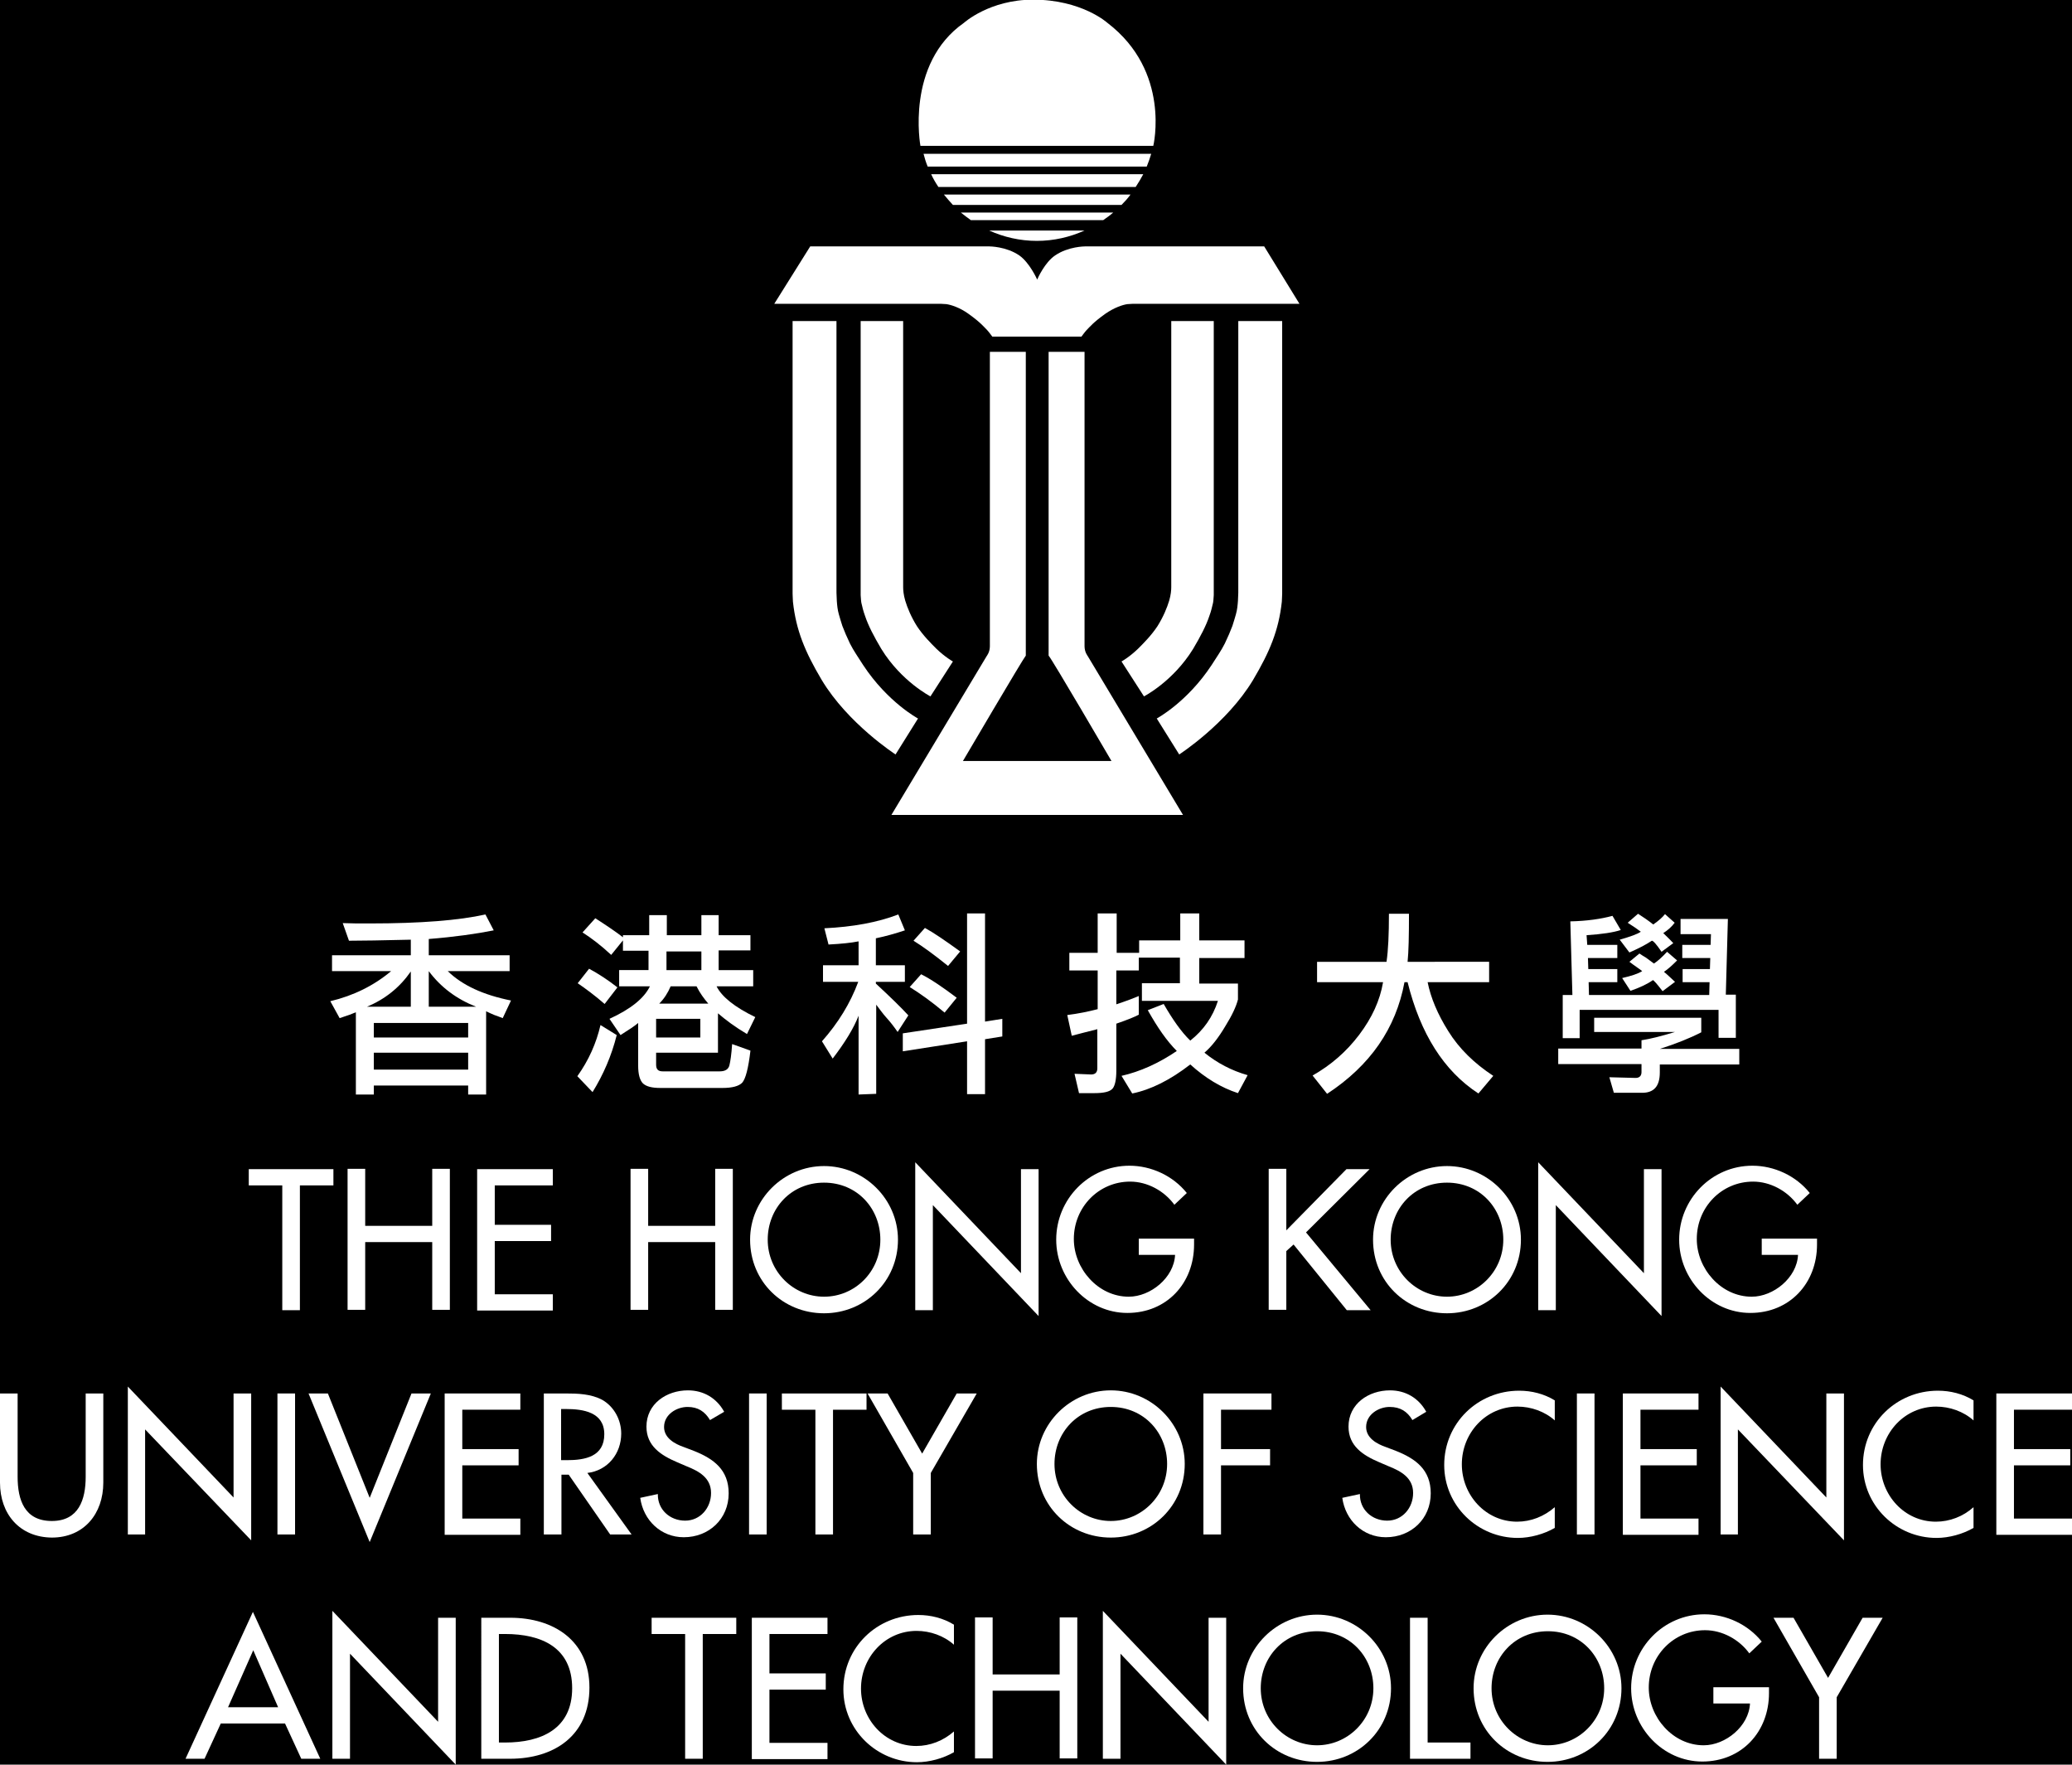 <?xml version="1.0" encoding="utf-8"?>
<!-- Generator: Adobe Illustrator 21.1.0, SVG Export Plug-In . SVG Version: 6.00 Build 0)  -->
<svg version="1.1" id="圖層_1" xmlns="http://www.w3.org/2000/svg" xmlns:xlink="http://www.w3.org/1999/xlink" x="0px" y="0px"
	 viewBox="0 0 599.7 510.6" style="enable-background:new 0 0 599.7 510.6;" xml:space="preserve">
<style type="text/css">
	.st0{fill:#FFFFFF;}
</style>
<rect x="-8.1" y="-9.4" width="616" height="531"/>
<g>
	<g>
		<path class="st0" d="M140.7,292.6v24.1h-5.2v-2.6h-27.3v2.6H103v-23.8c-0.9,0.4-2.5,1-4.7,1.7l-2.7-4.9c6.7-1.6,12.6-4.5,17.6-8.7
			H96.1v-4.6h22.8v-4.5c-8.3,0.2-14.3,0.3-17.9,0.3l-1.8-5.1c2.1,0.1,4.7,0.1,7.8,0.1c14.8,0,25.9-0.9,33.5-2.6l2.4,4.6
			c-5,1-11.3,1.9-18.8,2.5v4.7h23.4v4.6h-17.9c4.2,4.1,10.3,6.9,18.3,8.5l-2.4,5.1c-0.7-0.3-1.6-0.6-2.4-0.9
			C142.2,293.3,141.4,293,140.7,292.6z M106.2,291.3h12.7v-10.2C115.7,285.7,111.5,289.1,106.2,291.3z M135.5,296h-27.3v4.2h27.3
			V296z M108.2,309.5h27.3v-4.9h-27.3V309.5z M124.1,281v10.3h13.7C132.2,289.1,127.6,285.7,124.1,281z"/>
		<path class="st0" d="M178.5,299.5c-1.5,6-3.9,11.5-7,16.5l-4.4-4.6c3.3-4.6,5.5-9.6,6.7-14.8L178.5,299.5z M175,290.5
			c-3-2.6-5.6-4.5-7.8-6l3.3-4.2c2.6,1.4,5.4,3.2,8.2,5.4L175,290.5z M180.5,270.6h7.4v-5.8h5.1v5.8H203v-5.8h5v5.8h9.2v4.4H208v5.7
			h10v4.7h-10.6c1.5,3,5.2,6,11.2,8.9l-2.4,4.9c-3.4-2-6.2-4.1-8.4-6v11.4h-17.9v3.5c0,1.3,0.6,1.9,1.9,1.9h16.5
			c1.6,0,2.5-0.6,2.8-1.7c0.3-1.2,0.6-3.2,0.8-6.2l5.3,1.9c-0.6,5.1-1.4,8.2-2.4,9.3c-1,1-2.9,1.5-5.7,1.5h-18c-2.4,0-4-0.4-5-1.3
			c-0.9-0.9-1.4-2.6-1.4-5.2V296c-0.9,0.8-2.6,1.9-5.1,3.5l-3.2-4.7c6.1-2.8,10-5.9,11.7-9.4h-8.9v-4.7h8.5v-5.6h-7.4v-3l-3.4,4.2
			c-3-2.8-5.8-4.9-8.3-6.5l3.7-4.1c3.1,2,5.8,3.8,8,5.5V270.6z M189.9,294.8v5.4h12.8v-5.4H189.9z M194.1,285.4
			c-0.8,1.9-1.9,3.6-3.3,5H205c-1.2-1.4-2.4-3-3.4-5H194.1z M192.9,275.3v5.4H203v-5.4H192.9z"/>
		<path class="st0" d="M248.4,272.4c-2,0.4-4.8,0.7-8.6,0.9l-1.2-4.7c8.3-0.4,15.4-1.7,21.4-4l1.9,4.6c-2.7,0.9-5.5,1.7-8.4,2.3v7.8
			h8.4v4.8h-8.4v0.5c4.1,3.8,7.3,6.9,9.4,9.2l-3.1,4.8c-1.1-1.6-2.2-3-3.3-4.2c-1-1.1-1.9-2.4-2.9-3.7v25.8l-5.1,0.2v-22.8
			c-1.4,3.6-3.9,7.7-7.5,12.4l-3.1-5c4.7-5.3,8.2-11,10.5-17.2h-10.2v-4.8h10.3V272.4z M261.3,304.2v-5.2l18.6-2.8v-31.9h5.2v31.3
			l5-0.8v5.1l-5,0.8v15.9h-5.2v-15.3L261.3,304.2z M273.4,293c-3.8-3.2-7.2-5.6-10.1-7.4l3.3-3.7c2.8,1.4,6.2,3.7,10.3,6.8
			L273.4,293z M274.4,279.5c-4.1-3.3-7.4-5.7-10-7.3l3.3-3.7c2.4,1.3,5.8,3.6,10.2,6.8L274.4,279.5z"/>
		<path class="st0" d="M329.6,280.8h-6.5v9.8c3-1,5.1-1.8,6.5-2.4v5.4c-1.1,0.6-3.3,1.5-6.5,2.6v13.6c0,2.6-0.4,4.4-1.1,5.2
			c-0.8,0.9-2.5,1.3-5.3,1.3h-4.4l-1.3-5.6l4.8,0.2c1.2,0,1.8-0.6,1.8-1.8v-11.3c-3.1,0.8-5.6,1.4-7.4,1.9l-1.3-6
			c3.2-0.4,6.1-1,8.8-1.7v-11.2h-8.2v-5.1h8.2v-11.4h5.5v11.4h6.5v-3.6h11.9v-7.8h5.5v7.8h13.1v5.1h-13.1v7.4h11.2v4.6
			c-0.5,2-1.7,4.6-3.7,7.8c-1.9,3.2-3.9,5.8-6,7.6c3.7,3,7.9,5.2,12.5,6.5l-2.8,5.2c-4.9-1.6-9.5-4.4-13.8-8.3
			c-5.8,4.5-11.4,7.3-16.8,8.4l-3.1-5.1c5.3-1.2,10.7-3.6,16-7.2c-2.9-2.9-5.6-6.8-8.4-11.8l4.6-1.8c2.6,4.5,5.1,8.1,7.7,10.6
			c3.8-3,6.5-6.8,8-11.5h-22v-5.1h11v-7.4h-11.9L329.6,280.8z"/>
		<path class="st0" d="M413.2,284.2c0.9,4.5,2.9,9.3,6,14.2c3.1,5,7.5,9.3,13,12.9l-4.3,5.1c-10-6.5-16.8-17.3-20.5-32.2h-0.9
			c-2.5,13.4-9.9,24.1-22.4,32.3l-4.2-5.3c5.3-3,9.8-6.9,13.5-11.8c3.7-4.9,6-9.9,6.9-15.2h-19.1v-5.9h20.1c0.5-3.4,0.7-8,0.7-13.9
			h5.8c0,6.4-0.1,11-0.4,13.9H431v5.9L413.2,284.2z"/>
		<path class="st0" d="M492.4,294.6v4.1c-3.3,1.7-7.3,3.3-12,4.8h23v4.5h-23v2.3c0,4-1.7,5.9-5.1,5.9h-8.2l-1.3-4.5l7.6,0.2
			c1.1,0,1.7-0.6,1.7-1.7v-2.3H451v-4.5h24.1v-2.4c2.6-0.4,5.8-1.2,9.7-2.4h-23.4v-4.1H492.4z M497.3,292.2h-40.1v8.2h-4.9v-12.5
			h2.8l-0.6-21.3c4.8-0.1,8.9-0.7,12.2-1.6l2.4,4.1c-2.1,0.7-5.4,1.2-9.9,1.5l0.2,2.8h8.7v3.8h-8.5l0.1,3.2h8.4v3.8h-8.3l0.1,3.7
			h34.8l0.1-3.7h-7.8v-3.8h7.9l0.1-3.2h-8.1v-3.8h8.2l0.1-3.1h-8.8v-4.4h13.7l-0.6,21.9h2.9v12.5h-5V292.2z M478.1,272.2
			c-1.8,1.2-4,2.3-6.5,3.4l-2.8-3.7c3.1-0.9,5.1-1.6,6.1-2.3c-0.9-0.7-2.2-1.6-3.8-2.6l3-2.6c1.4,0.9,2.9,1.9,4.4,3.1
			c1.6-1.1,2.7-2.1,3.4-3l2.8,2.5c-0.8,1.1-1.9,2.1-3.3,3c0.7,0.7,1.7,1.6,2.9,2.9l-3.4,2.5C479.4,273.2,478.5,272.2,478.1,272.2z
			 M478.4,283.6c-1.7,1.2-3.9,2.2-6.5,3.1l-2.4-3.7c2.6-0.6,4.5-1.2,5.8-2c-0.7-0.6-2-1.4-3.7-2.7l2.9-2.4c0.7,0.5,1.4,0.9,1.9,1.2
			c0.7,0.5,1.5,1.1,2.3,1.7c1.1-0.7,2.4-1.9,3.8-3.4l2.9,2.5c-1.4,1.4-2.6,2.5-3.8,3.3c1.1,0.9,2.1,1.9,3.2,2.9l-3.6,2.7
			C479.6,284.7,478.6,283.6,478.4,283.6z"/>
	</g>
	<g>
		<path class="st0" d="M86.8,379.1h-5.1v-36.1H72v-4.7h24.5v4.7h-9.7V379.1z"/>
		<path class="st0" d="M125.1,354.7v-16.5h5.1v40.8h-5.1v-19.6h-19.4v19.6h-5.1v-40.8h5.1v16.5H125.1z"/>
		<path class="st0" d="M138.1,338.3H160v4.7h-16.8v11.4h16.3v4.7h-16.3v15.4H160v4.7h-21.9V338.3z"/>
		<path class="st0" d="M207,354.7v-16.5h5.1v40.8H207v-19.6h-19.4v19.6h-5.1v-40.8h5.1v16.5H207z"/>
		<path class="st0" d="M259.9,358.7c0,12.1-9.6,21.3-21.4,21.3c-11.8,0-21.4-9.1-21.4-21.3c0-11.7,9.7-21.3,21.4-21.3
			C250.2,337.4,259.9,347,259.9,358.7z M254.8,358.7c0-9-6.7-16.5-16.3-16.5c-9.6,0-16.3,7.5-16.3,16.5c0,9.3,7.5,16.5,16.3,16.5
			C247.4,375.2,254.8,368,254.8,358.7z"/>
		<path class="st0" d="M264.9,336.3l30.6,32.1v-30.1h5.1v42.5L270,348.7v30.4h-5.1V336.3z"/>
		<path class="st0" d="M345.6,358.5v1.6c0,11.2-7.9,19.8-19.3,19.8c-11.4,0-20.6-9.8-20.6-21.2c0-11.7,9.4-21.4,21.2-21.4
			c6.3,0,12.6,2.9,16.6,7.9l-3.6,3.4c-2.9-4-7.8-6.7-12.8-6.7c-9.1,0-16.3,7.4-16.3,16.6c0,8.6,7,16.7,15.9,16.7
			c6.3,0,13.1-5.5,13.4-12.1h-10.5v-4.7H345.6z"/>
		<path class="st0" d="M389.7,338.3h6.7L378,356.6l18.7,22.5h-6.9l-15.4-19l-2.1,1.9v17h-5.1v-40.8h5.1V356L389.7,338.3z"/>
		<path class="st0" d="M440.2,358.7c0,12.1-9.6,21.3-21.4,21.3c-11.8,0-21.4-9.1-21.4-21.3c0-11.7,9.7-21.3,21.4-21.3
			C430.5,337.4,440.2,347,440.2,358.7z M435.1,358.7c0-9-6.7-16.5-16.3-16.5c-9.6,0-16.3,7.5-16.3,16.5c0,9.3,7.5,16.5,16.3,16.5
			C427.6,375.2,435.1,368,435.1,358.7z"/>
		<path class="st0" d="M445.2,336.3l30.6,32.1v-30.1h5.1v42.5l-30.6-32.1v30.4h-5.1V336.3z"/>
		<path class="st0" d="M525.9,358.5v1.6c0,11.2-7.9,19.8-19.3,19.8c-11.4,0-20.6-9.8-20.6-21.2c0-11.7,9.4-21.4,21.2-21.4
			c6.3,0,12.6,2.9,16.6,7.9l-3.6,3.4c-2.9-4-7.8-6.7-12.8-6.7c-9.1,0-16.3,7.4-16.3,16.6c0,8.6,7,16.7,15.9,16.7
			c6.3,0,13.1-5.5,13.4-12.1h-10.5v-4.7H525.9z"/>
		<path class="st0" d="M5.1,403.2v24.1c0,6.7,2,12.8,9.9,12.8c7.8,0,9.8-6.2,9.8-12.8v-24.1h5.1V429c0,9-5.6,15.9-14.9,15.9
			C5.6,444.8,0,438,0,429v-25.8H5.1z"/>
		<path class="st0" d="M37,401.2l30.6,32.1v-30.1h5.1v42.5L42,413.6V444H37V401.2z"/>
		<path class="st0" d="M85.4,444h-5.1v-40.8h5.1V444z"/>
		<path class="st0" d="M107,433.4l12.1-30.2h5.6l-17.7,43l-17.7-43h5.6L107,433.4z"/>
		<path class="st0" d="M128.7,403.2h21.9v4.7h-16.8v11.4h16.3v4.7h-16.3v15.4h16.8v4.7h-21.9V403.2z"/>
		<path class="st0" d="M182.8,444h-6.2l-12-17.3h-2.1V444h-5.1v-40.8h6.2c3.6,0,7.5,0.1,10.8,1.9c3.4,2,5.4,5.8,5.4,9.7
			c0,5.8-3.9,10.7-9.8,11.4L182.8,444z M162.5,422.5h1.6c5.2,0,10.8-1,10.8-7.5c0-6.4-6.1-7.3-11.1-7.3h-1.4V422.5z"/>
		<path class="st0" d="M205.5,410.9c-1.5-2.5-3.5-3.8-6.5-3.8c-3.2,0-6.8,2.2-6.8,5.8c0,3.2,3.1,4.9,5.7,5.8l2.9,1.1
			c5.8,2.3,10.1,5.5,10.1,12.3c0,7.4-5.7,12.7-13,12.7c-6.6,0-11.7-4.9-12.6-11.4l5.1-1.1c-0.1,4.5,3.5,7.7,7.9,7.7
			c4.4,0,7.5-3.7,7.5-8c0-4.4-3.5-6.3-7-7.7l-2.8-1.2c-4.7-2-8.9-4.7-8.9-10.3c0-6.6,5.8-10.5,12-10.5c4.5,0,8.3,2.2,10.5,6.2
			L205.5,410.9z"/>
		<path class="st0" d="M221.9,444h-5.1v-40.8h5.1V444z"/>
		<path class="st0" d="M241.1,444H236v-36.1h-9.7v-4.7h24.5v4.7h-9.7V444z"/>
		<path class="st0" d="M251.1,403.2h5.8l10,17.4l10-17.4h5.8l-13.3,23V444h-5.1v-17.8L251.1,403.2z"/>
		<path class="st0" d="M342.9,423.6c0,12.1-9.6,21.3-21.4,21.3c-11.8,0-21.4-9.1-21.4-21.3c0-11.7,9.7-21.3,21.4-21.3
			C333.2,402.3,342.9,411.9,342.9,423.6z M337.8,423.6c0-9-6.7-16.5-16.3-16.5c-9.6,0-16.3,7.5-16.3,16.5c0,9.3,7.5,16.5,16.3,16.5
			C330.3,440.1,337.8,432.9,337.8,423.6z"/>
		<path class="st0" d="M353.4,407.8v11.5h14.2v4.7h-14.2v20h-5.1v-40.8H368v4.7H353.4z"/>
		<path class="st0" d="M408.8,410.9c-1.5-2.5-3.5-3.8-6.6-3.8c-3.2,0-6.8,2.2-6.8,5.8c0,3.2,3.1,4.9,5.7,5.8l2.9,1.1
			c5.8,2.3,10.1,5.5,10.1,12.3c0,7.4-5.7,12.7-13,12.7c-6.6,0-11.7-4.9-12.6-11.4l5.1-1.1c-0.1,4.5,3.5,7.7,7.9,7.7
			c4.4,0,7.5-3.7,7.5-8c0-4.4-3.5-6.3-7-7.7l-2.8-1.2c-4.7-2-8.9-4.7-8.9-10.3c0-6.6,5.8-10.5,12-10.5c4.5,0,8.3,2.2,10.5,6.2
			L408.8,410.9z"/>
		<path class="st0" d="M450,411c-2.9-2.6-6.9-4-10.8-4c-9.1,0-16.1,7.6-16.1,16.7c0,8.9,6.9,16.6,16,16.6c4,0,7.8-1.5,10.9-4.2v6
			c-3.1,1.8-7.1,2.9-10.7,2.9c-11.6,0-21.3-9.3-21.3-21.1c0-12.1,9.7-21.5,21.7-21.5c3.6,0,7.2,0.9,10.3,2.8V411z"/>
		<path class="st0" d="M461.5,444h-5.1v-40.8h5.1V444z"/>
		<path class="st0" d="M469.7,403.2h21.9v4.7h-16.8v11.4h16.3v4.7h-16.3v15.4h16.8v4.7h-21.9V403.2z"/>
		<path class="st0" d="M498,401.2l30.6,32.1v-30.1h5.1v42.5L503,413.6V444H498V401.2z"/>
		<path class="st0" d="M571.2,411c-2.9-2.6-6.9-4-10.8-4c-9.1,0-16.1,7.6-16.1,16.7c0,8.9,6.9,16.6,16,16.6c4,0,7.9-1.5,10.9-4.2v6
			c-3.1,1.8-7.1,2.9-10.7,2.9c-11.6,0-21.3-9.3-21.3-21.1c0-12.1,9.7-21.5,21.7-21.5c3.6,0,7.2,0.9,10.3,2.8V411z"/>
		<path class="st0" d="M577.8,403.2h21.9v4.7h-16.8v11.4h16.3v4.7h-16.3v15.4h16.8v4.7h-21.9V403.2z"/>
		<path class="st0" d="M63.9,498.7l-4.7,10.2h-5.5l19.5-42.5l19.5,42.5h-5.5l-4.7-10.2H63.9z M73.3,477.5L66,494h14.5L73.3,477.5z"
			/>
		<path class="st0" d="M96.2,466.1l30.6,32.1v-30.1h5.1v42.5l-30.6-32.1v30.4h-5.1V466.1z"/>
		<path class="st0" d="M139.3,468.1h8.4c12.5,0,22.9,6.6,22.9,20.2c0,13.9-10.2,20.6-23,20.6h-8.3V468.1z M144.4,504.2h1.8
			c10.4,0,19.4-3.9,19.4-15.7c0-11.9-9-15.7-19.4-15.7h-1.8V504.2z"/>
		<path class="st0" d="M203.4,508.9h-5.1v-36.1h-9.7v-4.7h24.5v4.7h-9.7V508.9z"/>
		<path class="st0" d="M217.6,468.1h21.9v4.7h-16.8v11.4h16.3v4.7h-16.3v15.4h16.8v4.7h-21.9V468.1z"/>
		<path class="st0" d="M276.1,475.9c-2.9-2.6-6.9-4-10.8-4c-9.1,0-16.1,7.6-16.1,16.7c0,8.9,6.9,16.6,16,16.6c4,0,7.8-1.5,10.9-4.2
			v6c-3.1,1.8-7.1,2.9-10.7,2.9c-11.6,0-21.3-9.3-21.3-21.1c0-12.1,9.7-21.5,21.7-21.5c3.6,0,7.2,0.9,10.3,2.8V475.9z"/>
		<path class="st0" d="M306.7,484.5v-16.5h5.1v40.8h-5.1v-19.6h-19.4v19.6h-5.1v-40.8h5.1v16.5H306.7z"/>
		<path class="st0" d="M319.2,466.1l30.6,32.1v-30.1h5.1v42.5l-30.6-32.1v30.4h-5.1V466.1z"/>
		<path class="st0" d="M402.6,488.5c0,12.1-9.6,21.3-21.4,21.3c-11.8,0-21.4-9.1-21.4-21.3c0-11.7,9.7-21.3,21.4-21.3
			S402.6,476.8,402.6,488.5z M397.5,488.5c0-9-6.7-16.5-16.3-16.5c-9.6,0-16.3,7.5-16.3,16.5c0,9.3,7.5,16.5,16.3,16.5
			S397.5,497.8,397.5,488.5z"/>
		<path class="st0" d="M413.2,504.2h12.4v4.7h-17.5v-40.8h5.1V504.2z"/>
		<path class="st0" d="M469.3,488.5c0,12.1-9.6,21.3-21.4,21.3s-21.4-9.1-21.4-21.3c0-11.7,9.7-21.3,21.4-21.3
			S469.3,476.8,469.3,488.5z M464.3,488.5c0-9-6.7-16.5-16.3-16.5c-9.6,0-16.3,7.5-16.3,16.5c0,9.3,7.5,16.5,16.3,16.5
			S464.3,497.8,464.3,488.5z"/>
		<path class="st0" d="M512,488.3v1.6c0,11.2-7.9,19.8-19.3,19.8c-11.4,0-20.6-9.8-20.6-21.2c0-11.7,9.4-21.4,21.2-21.4
			c6.3,0,12.6,2.9,16.6,7.9l-3.6,3.4c-2.9-4-7.8-6.7-12.8-6.7c-9.1,0-16.3,7.4-16.3,16.6c0,8.6,7,16.7,15.9,16.7
			c6.3,0,13.1-5.5,13.4-12.1h-10.6v-4.7H512z"/>
		<path class="st0" d="M513.3,468.1h5.8l10,17.4l10-17.4h5.8l-13.3,23v17.8h-5.1v-17.8L513.3,468.1z"/>
	</g>
	<g>
		<g>
			<path class="st0" d="M342.4,235.8l-27.6-46c0,0-0.9-1.1-0.9-2.8l0-1v-2.4v-81.8h-10.4v85.3v2.6c0.9,0.9,18.2,30.5,18.2,30.5h-43
				c0,0,17.4-29.6,18.2-30.5v-2.6v-85.3h-10.4v81.8v2.4l0,1c0,1.7-0.9,2.8-0.9,2.8l-27.6,46H342.4z"/>
		</g>
		<g>
			<path class="st0" d="M333.8,42.2c0,0,5.2-21.5-13.3-35.6c0,0-7.4-6.7-21.5-6.7c-12.6,0-20,6.7-20,6.7
				c-17,11.9-12.6,35.6-12.6,35.6H333.8z"/>
			<path class="st0" d="M268.5,48.2h63.4c0.5-1.2,0.9-2.4,1.3-3.7h-65.9C267.6,45.7,268,47,268.5,48.2z"/>
			<path class="st0" d="M330.9,50.4h-61.4c0.6,1.3,1.3,2.5,2.1,3.7h57.1C329.5,52.9,330.2,51.7,330.9,50.4z"/>
			<path class="st0" d="M275.8,59.3h48.8c0.9-0.9,1.8-1.9,2.6-3h-54C274,57.3,274.9,58.3,275.8,59.3z"/>
			<path class="st0" d="M281,63.7h38.3c1-0.7,2-1.4,2.9-2.2h-44.1C279.1,62.3,280,63,281,63.7z"/>
			<path class="st0" d="M286.3,66.7c4.2,1.9,8.9,3,13.8,3c4.9,0,9.6-1.1,13.8-3H286.3z"/>
		</g>
		<path class="st0" d="M365.9,71.3h-51.9c0,0-4.8,0-8.6,2.6c-3,2-5.1,6.7-5.2,7h0c-0.1-0.2-2.2-4.9-5.2-7c-3.8-2.6-8.6-2.6-8.6-2.6
			h-51.9l-10.4,16.6h47.5c0,0,1.4,0,2.3,0.1c1.4,0.2,3.9,1,6.4,2.8c3.5,2.5,4.5,3.8,5.4,4.7c0.4,0.4,1.5,1.9,1.5,1.9h11.6h1.3h0h4
			h8.9c0,0,1.1-1.5,1.5-1.9c0.9-0.9,1.9-2.2,5.4-4.7c2.6-1.8,5-2.6,6.4-2.8c0.9-0.1,2.3-0.1,2.3-0.1h47.5L365.9,71.3z"/>
		<g>
			<g>
				<path class="st0" d="M229.4,92.9v77.8c0,0,0,0.8,0,1.1c0,0.9,0.1,1.6,0.1,2.3c0.9,8.3,3.5,14.5,8.3,22.6
					c7.6,12.7,21.4,21.6,21.4,21.6l6.5-10.4c0,0-8.8-4.7-15.9-15.5c-1.4-2.2-2.8-4.2-3.8-6.2c-0.9-1.9-1.6-3.5-2.2-5.1
					c-0.4-1.2-0.7-2.3-1-3.3c-0.4-1.4-0.5-2.6-0.6-3.9c0-0.5-0.1-2.4-0.1-2.4v-0.4V92.9H229.4z"/>
				<path class="st0" d="M249.1,92.9v78.6c0,0,0,0.3,0,0.7c0,0.4,0.1,1,0.1,1.4c0,0.3,0.1,0.6,0.1,0.8c0.3,1.2,0.5,2.3,1.1,3.9
					c0.9,2.7,2.5,5.8,4.7,9.5c5.8,9.4,14.2,13.7,14.2,13.7l6.5-10.1c0,0-2.2-1.2-4.8-3.7c-1.7-1.7-3.8-3.8-5.6-6.5
					c-1.7-2.7-2.8-5.4-3.4-7.4c-0.5-1.7-0.6-3.1-0.6-3.9c0-0.7,0-1.1,0-1.1V92.9H249.1z"/>
			</g>
			<g>
				<path class="st0" d="M371.1,92.9v77.8c0,0,0,0.8,0,1.1c0,0.9-0.1,1.6-0.1,2.3c-0.9,8.3-3.5,14.5-8.3,22.6
					c-7.6,12.7-21.4,21.6-21.4,21.6l-6.5-10.4c0,0,8.8-4.7,15.9-15.5c1.4-2.2,2.8-4.2,3.8-6.2c0.9-1.9,1.6-3.5,2.2-5.1
					c0.4-1.2,0.7-2.3,1-3.3c0.4-1.4,0.5-2.6,0.6-3.9c0-0.5,0.1-2.4,0.1-2.4v-0.4V92.9H371.1z"/>
				<path class="st0" d="M351.3,92.9v78.6c0,0,0,0.3,0,0.7c0,0.4-0.1,1-0.1,1.4c0,0.3-0.1,0.6-0.1,0.8c-0.3,1.2-0.5,2.3-1.1,3.9
					c-0.9,2.7-2.5,5.8-4.7,9.5c-5.8,9.4-14.2,13.7-14.2,13.7l-6.5-10.1c0,0,2.2-1.2,4.8-3.7c1.7-1.7,3.8-3.8,5.6-6.5
					c1.7-2.7,2.8-5.4,3.4-7.4c0.5-1.7,0.6-3.1,0.6-3.9c0-0.7,0-1.1,0-1.1V92.9H351.3z"/>
			</g>
		</g>
	</g>
</g>
</svg>
